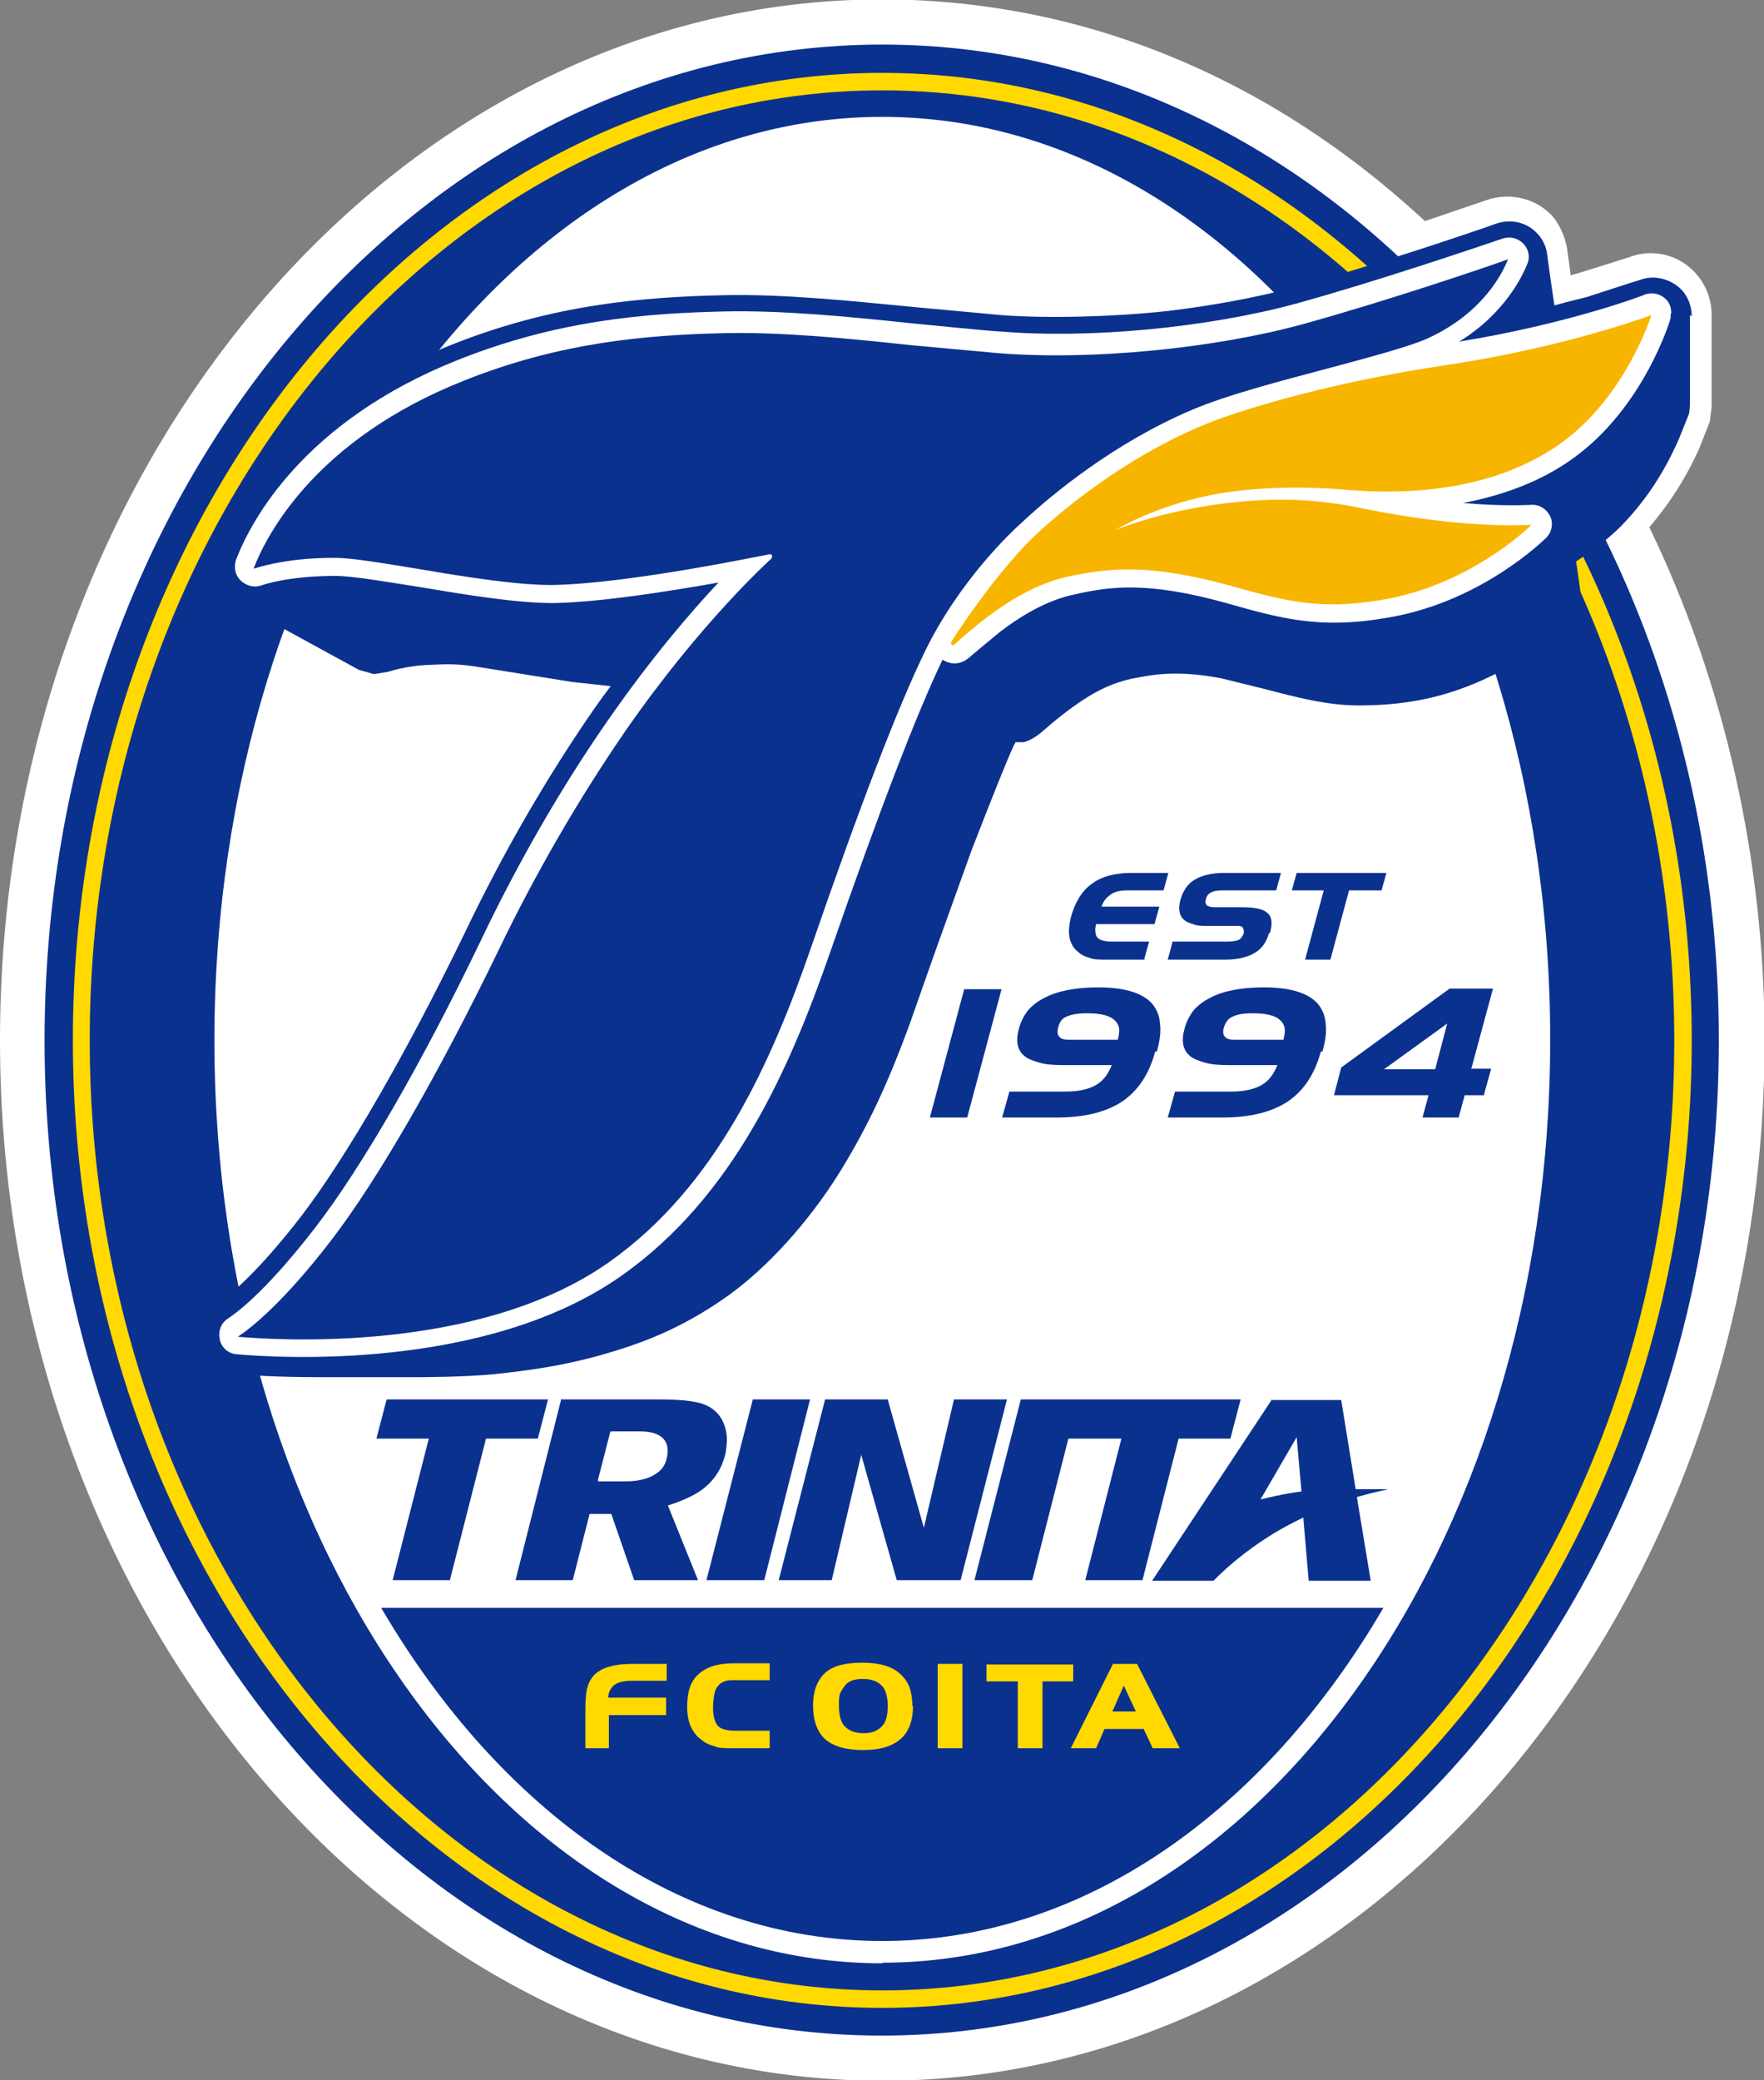 <?xml version="1.0" encoding="UTF-8"?>
<svg id="_レイヤー_2" data-name="レイヤー 2" xmlns="http://www.w3.org/2000/svg" xmlns:xlink="http://www.w3.org/1999/xlink" viewBox="0 0 29.29 34.53">
  <rect x="0" y="0" width="29.29" height="34.53" fill="#808080" stroke="none"/>
  <defs>
    <style>
      .cls-1 {
        fill: #0b318f;
      }

      .cls-1, .cls-2, .cls-3, .cls-4 {
        stroke-width: 0px;
      }

      .cls-2 {
        fill: #ffd900;
      }

      .cls-3 {
        fill: url(#OT_Gradient_2006_);
      }

      .cls-4 {
        fill: #fff;
      }
    </style>
    <linearGradient id="OT_Gradient_2006_" data-name="OT Gradient 2006** " x1="20102.77" y1="15310.7" x2="20180.4" y2="15310.7" gradientTransform="translate(-3277.94 -2499.93) scale(.16)" gradientUnits="userSpaceOnUse">
      <stop offset="0" stop-color="#ffd900"/>
      <stop offset="1" stop-color="#f8b500"/>
    </linearGradient>
  </defs>
  <g id="_マーク等" data-name="マーク等">
    <g>
      <path class="cls-4" d="M27.38,8.76c.34-.4.62-.83.84-1.33,0,0,.17-.43.17-.43,0-.01.03-.24.03-.24,0-.02,0-1.54,0-1.54h0c0-.28-.12-.55-.32-.74-.28-.27-.69-.35-1.05-.21,0,0-.91.29-.97.3-.02-.17-.06-.43-.06-.45-.04-.21-.13-.41-.26-.55-.27-.28-.69-.38-1.07-.25,0,0-.77.26-1.03.35-2.6-2.41-5.72-3.68-9.03-3.68C6.57,0,0,7.75,0,17.27s6.57,17.27,14.65,17.27,14.65-7.75,14.65-17.27c0-2.98-.66-5.92-1.91-8.51Z"/>
      <g>
        <path class="cls-1" d="M14.65.74C6.97.74.74,8.14.74,17.27s6.22,16.52,13.9,16.52,13.9-7.4,13.9-16.52S22.33.74,14.65.74ZM14.65,32.59c-6.12,0-11.09-6.87-11.09-15.32S8.53,1.94,14.65,1.94s11.09,6.87,11.09,15.32-4.98,15.32-11.09,15.32Z"/>
        <path class="cls-2" d="M1.21,17.27c0,8.85,6.03,16.06,13.44,16.06s13.44-7.2,13.44-16.06S22.06,1.21,14.65,1.21,1.21,8.41,1.21,17.27ZM1.49,17.27C1.49,8.57,7.39,1.5,14.65,1.5s13.15,7.07,13.15,15.77-5.9,15.77-13.15,15.77S1.49,25.96,1.49,17.27Z"/>
        <g>
          <polygon class="cls-1" points="13.45 23.23 12.69 26.23 11.73 26.23 12.5 23.23 13.45 23.23"/>
          <polygon class="cls-1" points="16.72 23.23 15.95 26.23 14.89 26.23 14.3 24.15 13.81 26.23 12.93 26.23 13.7 23.23 14.74 23.23 15.34 25.36 15.84 23.23 16.72 23.23"/>
          <polygon class="cls-1" points="20.6 23.23 20.43 23.88 19.57 23.88 18.97 26.23 18.02 26.23 18.62 23.88 17.74 23.88 17.14 26.23 16.18 26.23 16.95 23.23 20.6 23.23"/>
          <path class="cls-1" d="M9.32,23.22l-.76,3.01h.95l.28-1.1h.36l.38,1.1h1.06l-.5-1.24s.34-.1.55-.25c.21-.15.34-.35.4-.59.02-.07.03-.23.03-.24,0-.16-.05-.46-.36-.59-.19-.08-.52-.09-.79-.09h-1.59ZM10.14,23.76h0s.44,0,.44,0c.12,0,.34,0,.45.14.06.08.07.18.04.31-.03.13-.1.2-.16.24-.17.13-.42.14-.52.14h-.46v-.03h0l.2-.78Z"/>
          <path class="cls-1" d="M21.12,23.23l-1.99,3.01h1.02s.52-.56,1.33-.97l.16-.08.09,1.05h1.03l-.23-1.39s.15-.04.22-.06c.13-.03.3-.07.3-.07,0,0-.17,0-.28,0-.08,0-.26,0-.26,0l-.24-1.48h-1.14ZM21.53,23.85l.08.91h-.01c-.1.01-.19.03-.26.04-.16.03-.41.09-.41.09l.61-1.05Z"/>
          <polygon class="cls-1" points="9.1 23.23 8.93 23.88 8.07 23.88 7.47 26.23 6.52 26.23 7.12 23.88 6.25 23.88 6.42 23.23 9.1 23.23"/>
        </g>
        <path class="cls-1" d="M6.33,26.69h16.64c-1.97,3.37-4.97,5.53-8.32,5.53s-6.35-2.16-8.32-5.53Z"/>
        <g>
          <path class="cls-2" d="M11.07,28.47h-.96v.55h-.39v-.64c0-.18.01-.3.04-.39.02-.08.07-.15.13-.21.04-.03.07-.05.11-.07.04-.02.09-.04.14-.05.11-.03.24-.04.39-.04h.54v.28h-.57c-.13,0-.23.02-.3.07-.06.05-.1.12-.1.21h.96v.28Z"/>
          <path class="cls-2" d="M12.77,29.02h-.6c-.13,0-.23,0-.3-.03-.07-.02-.15-.05-.21-.1-.04-.03-.08-.06-.11-.1-.03-.04-.06-.08-.08-.13-.04-.09-.06-.2-.06-.33,0-.25.06-.43.19-.54.13-.12.32-.18.59-.18h.59v.28h-.58c-.07,0-.12,0-.17.02-.05.02-.08.04-.11.08-.03.03-.05.08-.06.14-.01.06-.02.13-.02.22,0,.14.03.24.08.3.05.05.15.08.28.08h.58v.28Z"/>
          <path class="cls-2" d="M15.16,28.32c0,.24-.07.43-.21.55-.14.12-.34.18-.62.18s-.49-.06-.63-.18c-.13-.12-.2-.31-.2-.56,0-.24.07-.42.2-.54.13-.12.34-.17.62-.17s.49.06.62.18c.07.06.12.13.16.22.03.09.05.2.05.32ZM14.74,28.32c0-.15-.03-.27-.1-.34-.07-.07-.17-.11-.31-.11s-.24.03-.3.11c-.03.04-.06.08-.08.13-.02.05-.02.12-.02.2,0,.16.03.28.1.35.07.07.17.11.31.11s.23-.04.3-.11c.07-.07.1-.18.1-.34Z"/>
          <path class="cls-2" d="M15.98,29.02h-.41v-1.4h.41v1.4Z"/>
          <path class="cls-2" d="M17.83,27.91h-.52v1.11h-.41v-1.11h-.52v-.28h1.44v.28Z"/>
          <path class="cls-2" d="M19.58,29.02h-.44l-.15-.32h-.65l-.14.32h-.42l.7-1.4h.4l.71,1.4ZM18.86,28.41l-.2-.43-.19.43h.39Z"/>
        </g>
        <g>
          <path class="cls-1" d="M28.06,5.23s0,1.52,0,1.5c0,0-.01.15-.02.15,0,0-.16.4-.16.4-.25.57-.56,1.04-.97,1.46-.26.26-.59.48-.74.58.03.19.08.56.08.58,0,.16-.06.31-.17.41-.07.07-.46.46-1.12.81-.79.42-1.51.59-2.4.59-.53,0-1.05-.14-1.55-.27,0,0-.73-.18-.73-.18-.68-.13-1.08-.07-1.35-.02-.32.05-.6.16-.87.33-.21.13-.45.31-.68.51-.06.05-.2.19-.38.24,0,0-.07,0-.14,0,0,.02-.02.04-.02.04-.13.28-.36.86-.71,1.76l-.6,1.67-.44,1.25h0c-.33.89-.66,1.64-1.18,2.47-.5.79-1.16,1.52-1.81,1.99-.59.42-1.17.71-1.94.94-.78.24-1.48.32-1.95.37-.5.05-1.23.05-1.26.05h-1.67c-.65,0-1.14-.03-1.37-.05-.27-.02-.5-.22-.57-.51,0,0-.01-.12-.01-.13,0-.21.11-.41.28-.53.21-.14.68-.53,1.39-1.45.75-.98,1.74-2.69,2.71-4.69.64-1.34,1.37-2.6,2.16-3.74,0,0,.14-.2.27-.37-.27-.03-.64-.07-.64-.07l-1.63-.26c-.29-.04-.43-.04-.81-.02-.33.02-.58.1-.61.11l-.24.04s-.25-.07-.25-.07c0,0-1.92-1.05-1.92-1.05l-.28-.18c-.11-.12-.17-.28-.17-.44,0,0,.04-.23.04-.23.27-.69,1.18-2.42,3.85-3.49,1.7-.68,3.19-.8,4.55-.83.98-.02,2.05.09,3.18.2l1.41.13c.75.06,1.9.03,2.79-.07.74-.09,1.44-.22,2.04-.38,1.33-.36,3.04-.94,3.4-1.07h0c.24-.08.5-.02.67.16.1.1.16.24.17.36,0,0,.08.59.12.84.21-.06.54-.14.54-.14,0,0,.86-.28.87-.28.23-.09.49-.03.67.13.13.12.2.29.2.47Z"/>
          <path class="cls-4" d="M27.74,5.23s0,.04,0,.05c0,.01-.44,1.5-1.65,2.35-.51.36-1.12.59-1.8.72.71.06,1.12.03,1.13.03.14-.01.26.07.32.19.06.13.02.28-.08.37-.19.18-1.2,1.09-2.66,1.32-1.06.18-1.7.02-2.64-.25-1.3-.36-1.92-.28-2.53-.14-.38.08-.8.29-1.24.63,0,0-.46.38-.48.4-.16.15-.34.13-.46.05,0,0,0,0,0,0,0,0,0,0,0,0,0,0,0,0,0,0-.43.9-1.04,2.48-1.86,4.84-.67,1.93-1.6,4.08-3.49,5.4-2.25,1.57-5.7,1.35-6.37,1.29-.14-.01-.25-.11-.28-.24,0-.03-.01-.05-.01-.08,0-.11.05-.21.14-.27.23-.15.72-.56,1.46-1.52.77-1,1.77-2.73,2.74-4.75.63-1.32,1.35-2.57,2.14-3.7.69-.99,1.34-1.75,1.81-2.25-.79.14-1.91.32-2.7.34-.62.01-1.51-.14-2.29-.27-.57-.09-1.1-.18-1.37-.18-.66,0-1.06.1-1.24.16-.12.04-.25,0-.34-.09-.09-.09-.11-.22-.07-.34.25-.65,1.12-2.29,3.67-3.31,1.65-.66,3.11-.78,4.44-.81.95-.02,2.01.08,3.14.2,0,0,1.41.14,1.41.13,1.49.13,3.47-.06,4.94-.46,1.31-.36,3.05-.95,3.43-1.08.12-.04.25-.01.34.08.09.09.12.22.07.34-.08.2-.37.82-1.13,1.29,1.8-.29,3.07-.77,3.08-.78.11-.04.23-.02.32.05.08.06.12.15.12.25Z"/>
          <path class="cls-1" d="M25.04,4.3c-.08.21-.4.89-1.34,1.32-.32.14-.96.31-1.63.49-.79.21-1.68.44-2.27.69-1.3.55-2.34,1.41-2.84,1.88-.17.15-1.04.97-1.61,2.15-.44.91-1.06,2.51-1.88,4.89-.65,1.88-1.56,3.97-3.37,5.24-2.17,1.52-5.56,1.28-6.15,1.23.25-.17.77-.59,1.54-1.59.78-1.01,1.79-2.77,2.78-4.81.63-1.31,1.34-2.53,2.11-3.65,1.26-1.82,2.42-2.86,2.43-2.87,0,0,.01-.02.01-.03,0,0,0-.01,0-.02,0-.01-.02-.02-.04-.02-.02,0-2.28.48-3.57.51-.59.01-1.46-.13-2.23-.26-.61-.1-1.13-.19-1.43-.19-.71,0-1.14.12-1.34.18.21-.55,1.02-2.14,3.49-3.12,1.6-.64,3.03-.76,4.33-.79.93-.02,1.99.08,3.1.2l1.42.13c1.57.13,3.61-.08,5.05-.47,1.35-.37,3.1-.96,3.45-1.09Z"/>
          <path class="cls-3" d="M27.42,5.23s-.42,1.36-1.52,2.14c-.9.63-2.1.88-3.55.76-.83-.07-1.5-.03-2.04.05-1.09.18-1.79.62-1.79.62,0,0,.69-.3,1.78-.44.65-.08,1.39-.12,2.33.08,1.76.36,2.8.27,2.8.27,0,0,0,0-.01.01-.11.11-1.08,1.01-2.49,1.24-1,.17-1.59.02-2.51-.24-1.35-.37-2.02-.29-2.68-.15-.52.11-1,.41-1.37.69-.2.15-.47.39-.5.42-.03.03-.06.04-.07.02-.02-.01,0-.05.01-.07.01-.02.23-.35.39-.57.32-.44.74-.97,1.16-1.33.67-.59,1.64-1.29,2.76-1.73.55-.21,1.98-.66,3.96-.95,1.96-.3,3.34-.82,3.34-.82Z"/>
        </g>
        <g>
          <path class="cls-1" d="M19.01,15.93h-.62c-.13,0-.23,0-.3-.03-.07-.02-.14-.05-.19-.1-.04-.03-.07-.07-.09-.1-.02-.04-.04-.08-.05-.13-.02-.1-.01-.21.02-.34.07-.25.18-.44.35-.56.16-.12.38-.18.66-.18h.61l-.08.29h-.6c-.12,0-.21.02-.28.07-.07.05-.12.11-.15.2h.96s-.08.29-.08.29h-.97c-.01.05-.02.09-.01.13,0,.04.01.07.03.09.04.05.13.07.26.07h.6l-.08.29Z"/>
          <path class="cls-1" d="M21.07,15.49c-.04.15-.12.26-.24.33-.12.07-.28.11-.49.11h-.95l.08-.3h.9c.09,0,.16-.01.2-.03.04-.02.06-.06.08-.1.01-.05,0-.08-.02-.11-.01-.01-.03-.02-.06-.02-.03,0-.06,0-.1,0h-.41c-.1,0-.18,0-.25-.03-.07-.02-.12-.04-.16-.08-.07-.07-.09-.18-.05-.32.04-.15.12-.27.24-.34.12-.07.28-.11.49-.11h.94l-.08.29h-.89c-.09,0-.15.01-.2.04-.04.02-.07.06-.08.12-.01.04,0,.07.02.09.03.02.07.03.14.03h.46c.2,0,.34.03.41.1.07.06.08.17.04.32Z"/>
          <path class="cls-1" d="M22.94,14.78h-.54l-.31,1.15h-.42l.31-1.15h-.53l.08-.29h1.49l-.08.29Z"/>
          <path class="cls-1" d="M16.06,18.55h-.62l.57-2.13h.62l-.57,2.13Z"/>
          <path class="cls-1" d="M19.18,17.46c-.1.37-.28.64-.54.82-.27.18-.63.27-1.09.27h-.91l.12-.43h.93c.22,0,.39-.04.51-.11.12-.07.2-.18.26-.33h-.82c-.15,0-.28-.01-.38-.04-.1-.03-.19-.06-.25-.11-.12-.1-.15-.25-.09-.46.03-.11.08-.21.15-.3.07-.08.16-.15.28-.21.21-.11.51-.17.88-.17.44,0,.73.09.89.26.08.09.13.2.14.33.02.14,0,.29-.05.47ZM18.56,17.26c.02-.08.03-.14.02-.2-.01-.05-.04-.1-.08-.13-.07-.07-.22-.11-.45-.11-.15,0-.27.02-.35.06-.07.03-.11.09-.13.18-.02.07-.01.12.02.15.03.04.09.05.18.05h.8Z"/>
          <path class="cls-1" d="M21.93,17.46c-.1.37-.28.64-.54.82-.27.18-.63.27-1.09.27h-.91l.12-.43h.93c.22,0,.39-.04.51-.11.12-.07.2-.18.26-.33h-.82c-.15,0-.28-.01-.38-.04-.1-.03-.19-.06-.25-.11-.12-.1-.15-.25-.09-.46.03-.11.08-.21.15-.3.07-.08.16-.15.28-.21.21-.11.51-.17.88-.17.44,0,.73.09.89.26.08.09.13.2.14.33.02.14,0,.29-.05.47ZM21.31,17.26c.02-.08.03-.14.02-.2-.01-.05-.04-.1-.08-.13-.07-.07-.22-.11-.45-.11-.15,0-.27.02-.34.06-.07.03-.11.09-.14.18-.02.07-.01.12.02.15.03.04.09.05.18.05h.8Z"/>
          <path class="cls-1" d="M24.65,18.18h-.33l-.1.37h-.6l.1-.37h-1.57l.12-.46,1.8-1.31h.72l-.36,1.33h.33l-.12.43ZM23.83,17.75l.2-.76-1.05.76h.85Z"/>
        </g>
      </g>
    </g>
  </g>
</svg>